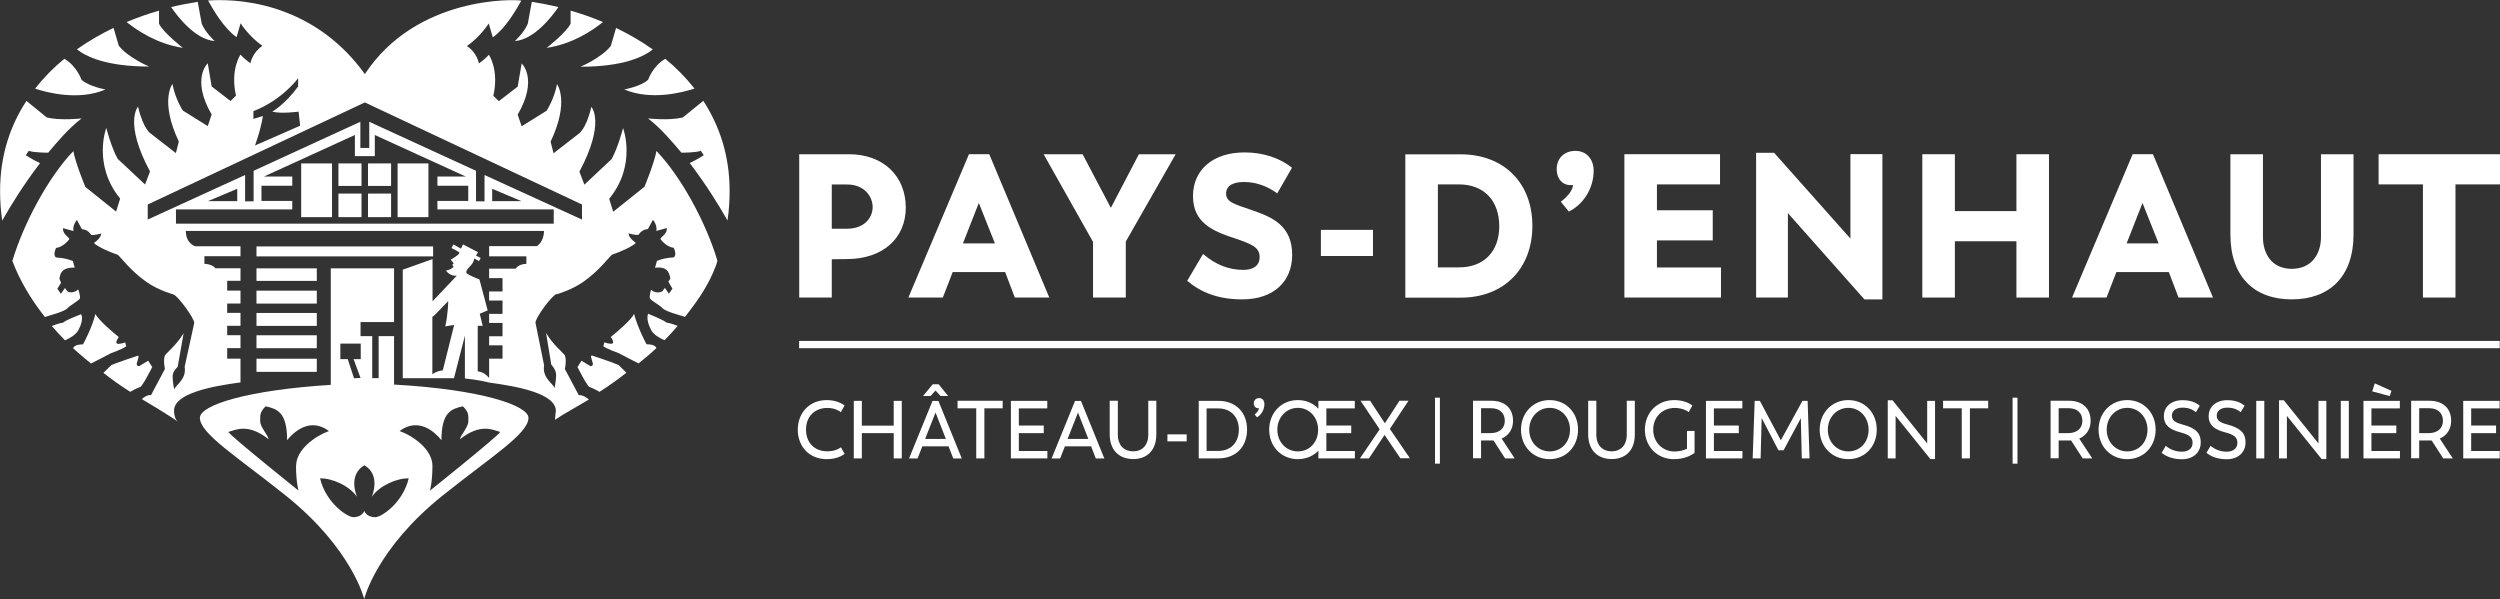 <svg id="Calque_2" data-name="Calque 2" xmlns="http://www.w3.org/2000/svg" viewBox="0 0 261.13 62.57">
  <rect x="0" y="0" width="261.13" height="62.57" fill="#333333" stroke="none"/>
  <defs>
    <style>
      .cls-1 {
        fill: #fff;
      }
    </style>
  </defs>
  <g id="Calque_1-2" data-name="Calque 1">
    <g>
      <g>
        <path class="cls-1" d="M94.61,21.69c0,3.22-2.43,5.35-6.09,5.37l-1.64.02v4h-3.4v-14.97h5.2c3.56,0,5.93,2.26,5.93,5.58ZM91.15,21.63c0-1.13-.89-2.36-2.67-2.36h-1.6v4.62h1.6c1.82,0,2.67-1.17,2.67-2.26Z"></path>
        <path class="cls-1" d="M104.99,28.42h-5.48l-1.03,2.66h-3.6l6.33-14.97h2.12l6.27,14.97h-3.6l-1.01-2.66ZM100.58,25.42h3.34l-1.68-4.22-1.66,4.22Z"></path>
        <path class="cls-1" d="M117.59,25.25v5.83h-3.42v-5.81l-5.16-9.16h4.07l2.95,5.6,2.93-5.6h3.84l-5.22,9.14Z"></path>
        <path class="cls-1" d="M124,29.34l1.66-2.81c1.38,1.17,2.75,1.66,4.21,1.66.93,0,1.7-.36,1.7-1.34s-.73-1.34-2.67-1.98c-2.25-.74-4.29-1.62-4.29-4.39s2.12-4.56,5.38-4.56c2.06,0,3.76.64,4.96,1.6l-1.54,2.68c-.95-.7-2.14-1.19-3.46-1.19-1.05,0-1.88.32-1.88,1.21s.83,1.09,2.75,1.75c2.08.72,4.15,1.6,4.15,4.66,0,2.79-1.96,4.64-5.2,4.64-2.55,0-4.31-.72-5.77-1.94Z"></path>
        <path class="cls-1" d="M137.97,24.01h5.44v2.73h-5.44v-2.73Z"></path>
        <path class="cls-1" d="M160.06,23.59c0,4.49-2.99,7.5-7.48,7.5h-5.79v-14.97h5.79c4.49,0,7.48,2.98,7.48,7.47ZM156.6,23.63c0-2.62-1.54-4.37-4.23-4.37h-2.18v8.67h2.18c2.69,0,4.23-1.72,4.23-4.3Z"></path>
      </g>
      <path class="cls-1" d="M163.03,21.07c.77-.58,1.27-1.26,1.27-1.75-.06.02-.16.02-.26.02-.83,0-1.42-.64-1.44-1.62-.02-1.17.77-1.96,1.96-1.96,1.11,0,1.88.81,1.9,2.04.02,1.79-1.01,3.51-2.59,4.3l-.85-1.04Z"></path>
      <g>
        <path class="cls-1" d="M179.76,27.95v3.13h-10.09v-14.97h9.99v3.15h-6.59v2.7h5.83v3.15h-5.83v2.83h6.7Z"></path>
        <path class="cls-1" d="M196.62,16.11v15.16h-1.88l-7.99-9.01v8.82h-3.32v-15.12h1.88l7.97,8.96v-8.82h3.34Z"></path>
        <path class="cls-1" d="M214.02,16.11v14.97h-3.4v-5.88h-6.43v5.88h-3.4v-14.97h3.4v5.94h6.43v-5.94h3.4Z"></path>
        <path class="cls-1" d="M226.54,28.42h-5.48l-1.03,2.66h-3.6l6.33-14.97h2.12l6.27,14.97h-3.6l-1.01-2.66ZM222.13,25.42h3.34l-1.68-4.22-1.66,4.22Z"></path>
        <path class="cls-1" d="M232.97,24.5v-8.39h3.4v8.67c0,1.66.87,3.3,3.01,3.3s3.05-1.64,3.05-3.3v-8.67h3.4v8.39c0,4.45-2.57,6.77-6.45,6.77s-6.41-2.32-6.41-6.77Z"></path>
        <path class="cls-1" d="M261.13,19.26h-4.65v11.82h-3.4v-11.82h-4.63v-3.15h12.68v3.15Z"></path>
      </g>
      <g>
        <path class="cls-1" d="M83.33,44.88c0-1.77,1.23-3.09,3.02-3.09,1.02,0,1.63.39,1.87.56l-.39.7c-.15-.12-.62-.44-1.41-.44-1.33,0-2.23.9-2.23,2.26s.87,2.27,2.23,2.27c.8,0,1.25-.3,1.42-.42l.38.69c-.24.18-.84.55-1.87.55-1.82,0-3.02-1.32-3.02-3.08Z"></path>
        <path class="cls-1" d="M94.19,41.87v6.01h-.84v-2.64h-3.33v2.64h-.84v-6.01h.84v2.59h3.33v-2.59h.84Z"></path>
        <path class="cls-1" d="M99.09,46.62h-2.75l-.5,1.27h-.89l2.45-6.01h.62l2.44,6.01h-.89l-.49-1.27ZM97.19,41.36h-.77l1-1.22h.63l.98,1.22h-.79l-.52-.57-.52.57ZM96.63,45.85h2.17l-1.08-2.76-1.09,2.76Z"></path>
        <path class="cls-1" d="M104.74,42.65h-1.92v5.23h-.85v-5.23h-1.95v-.79h4.71v.79Z"></path>
        <path class="cls-1" d="M109.4,47.1v.78h-3.81v-6.01h3.8v.79h-2.97v1.79h2.6v.79h-2.6v1.87h2.97Z"></path>
        <path class="cls-1" d="M113.98,46.62h-2.75l-.5,1.27h-.89l2.45-6.01h.62l2.44,6.01h-.89l-.49-1.27ZM111.51,45.85h2.17l-1.08-2.76-1.09,2.76Z"></path>
        <path class="cls-1" d="M115.91,45.37v-3.51h.85v3.58c0,.98.57,1.7,1.6,1.7s1.58-.73,1.58-1.7v-3.58h.84v3.51c0,1.68-.97,2.58-2.42,2.58s-2.45-.92-2.45-2.58Z"></path>
        <path class="cls-1" d="M121.94,45.37h2.01v.73h-2.01v-.73Z"></path>
        <path class="cls-1" d="M130.26,44.87c0,1.81-1.19,3.01-2.99,3.01h-2.06v-6.01h2.06c1.8,0,2.99,1.2,2.99,3ZM129.4,44.88c0-1.33-.83-2.22-2.15-2.22h-1.22v4.44h1.22c1.32,0,2.15-.89,2.15-2.22Z"></path>
        <path class="cls-1" d="M131.05,43.3c.23-.17.44-.47.44-.68-.02,0-.06.02-.1.02-.24,0-.42-.21-.43-.5,0-.33.23-.56.56-.56s.55.25.55.62c0,.58-.31,1.12-.77,1.39l-.25-.3Z"></path>
        <path class="cls-1" d="M141.52,47.1v.78h-3.81v-.81c-.53.56-1.28.89-2.15.89-1.73,0-2.99-1.33-2.99-3.08s1.26-3.09,2.99-3.09c.87,0,1.62.34,2.15.9v-.82h3.8v.79h-2.97v1.79h2.6v.79h-2.6v1.87h2.97ZM137.68,44.88c0-1.28-.91-2.28-2.12-2.28s-2.14,1-2.14,2.28.92,2.27,2.14,2.27,2.12-.95,2.12-2.27Z"></path>
        <path class="cls-1" d="M146.28,47.88l-1.66-2.45-1.63,2.45h-.94l2.06-3.04-2-2.98h1l1.54,2.35,1.53-2.35h.94l-1.95,2.94,2.1,3.07h-1Z"></path>
      </g>
      <path class="cls-1" d="M149.89,41.54h.51v6.89h-.51v-6.89Z"></path>
      <g>
        <path class="cls-1" d="M157.21,47.88l-1.21-1.87c-.09,0-.18,0-.28,0h-1.02v1.86h-.84v-6.01h1.93c1.33,0,2.25.74,2.25,2.1,0,.87-.45,1.53-1.19,1.85l1.36,2.07h-1.01ZM157.18,43.96c0-.87-.6-1.32-1.43-1.32h-1.05v2.6h1.01c.89,0,1.47-.5,1.47-1.28Z"></path>
        <path class="cls-1" d="M158.87,44.88c0-1.74,1.26-3.09,2.99-3.09s2.97,1.33,2.97,3.09-1.25,3.08-2.97,3.08-2.99-1.33-2.99-3.08ZM163.99,44.88c0-1.28-.91-2.28-2.12-2.28s-2.14,1-2.14,2.28.92,2.27,2.14,2.27,2.12-.95,2.12-2.27Z"></path>
        <path class="cls-1" d="M165.89,45.37v-3.51h.85v3.58c0,.98.57,1.7,1.6,1.7s1.58-.73,1.58-1.7v-3.58h.84v3.51c0,1.68-.97,2.58-2.42,2.58s-2.45-.92-2.45-2.58Z"></path>
        <path class="cls-1" d="M177,45.02v2.29c-.33.23-1.01.65-2.16.65-1.74,0-3.03-1.32-3.03-3.08s1.29-3.09,3.06-3.09c1.09,0,1.69.41,1.9.56l-.38.7c-.15-.13-.65-.44-1.47-.44-1.26,0-2.24.93-2.24,2.27s1.01,2.28,2.21,2.28c.56,0,1.01-.14,1.32-.29v-1.86h.8Z"></path>
        <path class="cls-1" d="M182,47.1v.78h-3.81v-6.01h3.8v.79h-2.97v1.79h2.6v.79h-2.6v1.87h2.97Z"></path>
        <path class="cls-1" d="M188.2,47.88l-.1-4.2-1.8,3.35h-.54l-1.75-3.37-.11,4.22h-.83l.21-6.01h.54l2.19,4.12,2.26-4.12h.54l.2,6.01h-.83Z"></path>
        <path class="cls-1" d="M190.07,44.88c0-1.74,1.26-3.09,2.99-3.09s2.97,1.33,2.97,3.09-1.25,3.08-2.97,3.08-2.99-1.33-2.99-3.08ZM195.18,44.88c0-1.28-.91-2.28-2.12-2.28s-2.14,1-2.14,2.28.92,2.27,2.14,2.27,2.12-.95,2.12-2.27Z"></path>
        <path class="cls-1" d="M202.12,41.87v6.08h-.49l-3.63-4.51v4.44h-.82v-6.07h.5l3.62,4.51v-4.45h.83Z"></path>
        <path class="cls-1" d="M207.68,42.65h-1.92v5.23h-.85v-5.23h-1.95v-.79h4.71v.79Z"></path>
      </g>
      <path class="cls-1" d="M210.22,41.54h.51v6.89h-.51v-6.89Z"></path>
      <g>
        <path class="cls-1" d="M217.54,47.88l-1.21-1.87c-.09,0-.18,0-.28,0h-1.02v1.86h-.84v-6.01h1.93c1.33,0,2.25.74,2.25,2.1,0,.87-.45,1.53-1.19,1.85l1.36,2.07h-1.01ZM217.51,43.96c0-.87-.6-1.32-1.43-1.32h-1.05v2.6h1.01c.89,0,1.47-.5,1.47-1.28Z"></path>
        <path class="cls-1" d="M219.2,44.88c0-1.74,1.26-3.09,2.99-3.09s2.97,1.33,2.97,3.09-1.25,3.08-2.97,3.08-2.99-1.33-2.99-3.08ZM224.31,44.88c0-1.28-.91-2.28-2.12-2.28s-2.14,1-2.14,2.28.92,2.27,2.14,2.27,2.12-.95,2.12-2.27Z"></path>
        <path class="cls-1" d="M225.79,47.29l.43-.72c.46.39,1.06.61,1.68.61.66,0,1.12-.33,1.12-.92s-.36-.86-1.28-1.1c-1.05-.28-1.72-.71-1.72-1.7s.8-1.66,1.93-1.66c.85,0,1.41.23,1.82.58l-.4.67c-.4-.31-.8-.47-1.42-.47s-1.09.3-1.09.84.41.74,1.23.96c1.11.31,1.78.76,1.78,1.82,0,1.12-.85,1.77-1.96,1.77-.88,0-1.58-.24-2.12-.67Z"></path>
        <path class="cls-1" d="M230.47,47.29l.43-.72c.46.39,1.06.61,1.68.61.66,0,1.12-.33,1.12-.92s-.36-.86-1.28-1.1c-1.05-.28-1.72-.71-1.72-1.7s.8-1.66,1.93-1.66c.85,0,1.41.23,1.82.58l-.4.67c-.4-.31-.8-.47-1.42-.47s-1.09.3-1.09.84.41.74,1.23.96c1.11.31,1.78.76,1.78,1.82,0,1.12-.85,1.77-1.96,1.77-.88,0-1.58-.24-2.12-.67Z"></path>
        <path class="cls-1" d="M235.67,41.87h.84v6.01h-.84v-6.01Z"></path>
        <path class="cls-1" d="M242.99,41.87v6.08h-.49l-3.63-4.51v4.44h-.82v-6.07h.5l3.62,4.51v-4.45h.83Z"></path>
        <path class="cls-1" d="M244.5,41.87h.84v6.01h-.84v-6.01Z"></path>
      </g>
      <path class="cls-1" d="M250.68,47.1v.78h-3.81v-6.01h3.8v.79h-2.97v1.79h2.6v.79h-2.6v1.87h2.97ZM249.61,41.37l-1.83-.49.27-.84,1.74.79-.18.54Z"></path>
      <g>
        <path class="cls-1" d="M255.2,47.88l-1.21-1.87c-.09,0-.18,0-.28,0h-1.02v1.86h-.84v-6.01h1.93c1.33,0,2.25.74,2.25,2.1,0,.87-.45,1.53-1.19,1.85l1.36,2.07h-1.01ZM255.17,43.96c0-.87-.6-1.32-1.43-1.32h-1.05v2.6h1.01c.89,0,1.47-.5,1.47-1.28Z"></path>
        <path class="cls-1" d="M261.1,47.1v.78h-3.81v-6.01h3.8v.79h-2.97v1.79h2.6v.79h-2.6v1.87h2.97Z"></path>
      </g>
      <polygon class="cls-1" points="83.47 35.61 83.47 36.37 169.54 36.37 261.1 36.37 261.1 35.61 169.49 35.61 83.47 35.61"></polygon>
      <g>
        <rect class="cls-1" x="31.46" y="17.07" width="3.22" height="5.61"></rect>
        <rect class="cls-1" x="35.35" y="17.07" width="2.41" height="2.35"></rect>
        <rect class="cls-1" x="35.35" y="20.22" width="2.41" height="2.46"></rect>
        <path class="cls-1" d="M2.7,16.21l.31-.46c.47.2,2.02.2,2.02.2,1.03-1.22,2.12-2.52,3.49-3.58,0,0-2.18.25-3.63-.1l-2.13-1.73c-1.71,2.61-2.75,5.72-2.75,9.41,0,1.05.07,2.07.22,3.09.91-1.6,2.25-3.78,3.95-6-.8-.37-1.47-.82-1.47-.82Z"></path>
        <rect class="cls-1" x="41.53" y="17.07" width="3.22" height="5.61"></rect>
        <rect class="cls-1" x="38.44" y="17.07" width="2.41" height="2.35"></rect>
        <rect class="cls-1" x="38.44" y="20.22" width="2.41" height="2.46"></rect>
        <path class="cls-1" d="M73.45,10.54l-2.13,1.73c-1.45.35-3.63.1-3.63.1,1.37,1.06,2.45,2.36,3.49,3.58,0,0,1.55,0,2.02-.2l.31.46s-.67.45-1.47.82c1.7,2.22,3.04,4.4,3.95,6,.15-1.01.22-2.04.22-3.09,0-3.68-1.05-6.79-2.75-9.41Z"></path>
        <path class="cls-1" d="M11,9.34s-1.71-.3-2.49-1.01c0,0-.47-1.42-1.79-2.19-1.14.93-2.15,1.96-3.05,3.12,1.29.43,4.58,1.27,7.34.09Z"></path>
        <path class="cls-1" d="M12.41,4.79l-.55-1.88c-1.33.64-2.62,1.39-3.83,2.24.92.73,3.01,1.8,7.55,1.8,0,0-2.18-.91-3.17-2.17Z"></path>
        <path class="cls-1" d="M16.61,2.47v-1.36c-1.14.33-2.28.73-3.39,1.19,1.1.88,3.18,2.29,5.88,2.7,0,0-2.08-1.62-2.49-2.53Z"></path>
        <path class="cls-1" d="M22.42,4.29s-.99-.91-1.35-1.82l-.42-2.28c-.88.14-1.87.33-2.78.55.73,1.06,2.55,3.39,4.55,3.55Z"></path>
        <path class="cls-1" d="M15.47,37.68l-.93.56s-.26.05-.26-.25l.21-.76-.08-.08s-2.29.75-2.8,1l-.81.8c.98.76,1.67,1.25,2.8,1.98.53-.32,1.04-.51,1.04-.51.21,0,1.26-2.08,1.26-2.08l-.42-.66Z"></path>
        <path class="cls-1" d="M13.18,36.17l-.1-.4s-.73.25-.88.1c-.18-.18.21-.66.21-.66-.57-.45-2.18-1.82-2.44-2.42-.36,1.47-1.3,3.18-1.3,3.18-.4,0-.85.05-1.04.39.59.56,1.21,1.06,1.87,1.61.49-.23,2.07-1.07,2.07-1.07,0,0,1.35-.48,1.61-.73Z"></path>
        <path class="cls-1" d="M8.2,34.45c.21-.41.31-.66.36-1.06.05-.36-.09-.57-.09-.57-.88.35-1.57.62-1.88.88-.42.05-1.18.35-1.18.35.43.5.9,1.01,1.38,1.5.57-.26,1.15-.59,1.41-1.1Z"></path>
        <path class="cls-1" d="M65.2,9.34c2.76,1.18,6.04.34,7.34-.09-.91-1.15-1.92-2.18-3.05-3.11-1.32.77-1.79,2.19-1.79,2.19-.78.71-2.49,1.01-2.49,1.01Z"></path>
        <path class="cls-1" d="M68.18,5.16c-1.21-.85-2.49-1.6-3.83-2.24l-.55,1.88c-.99,1.26-3.17,2.17-3.17,2.17,4.54,0,6.63-1.07,7.55-1.8Z"></path>
        <path class="cls-1" d="M62.98,2.3c-1.11-.47-2.25-.86-3.38-1.19v1.36c-.42.91-2.5,2.53-2.5,2.53,2.7-.4,4.78-1.81,5.88-2.7Z"></path>
        <path class="cls-1" d="M53.78,4.29c2-.16,3.82-2.49,4.55-3.55-.91-.22-1.9-.41-2.78-.55l-.42,2.28c-.36.91-1.35,1.82-1.35,1.82Z"></path>
        <path class="cls-1" d="M61.81,37.13l-.09.1.21.76c0,.3-.26.25-.26.25l-.93-.56-.42.66s1.05,2.08,1.26,2.08c0,0,.51.19,1.04.51,1.13-.73,1.83-1.24,2.81-2l-.81-.8c-.52-.25-2.8-1-2.8-1Z"></path>
        <path class="cls-1" d="M67.53,35.96s-.93-1.72-1.3-3.18c-.26.61-1.87,1.97-2.44,2.42,0,0,.39.48.21.66-.16.15-.88-.1-.88-.1l-.1.4c.26.25,1.61.73,1.61.73,0,0,1.58.84,2.07,1.07.67-.54,1.28-1.05,1.87-1.61-.18-.34-.64-.39-1.04-.39Z"></path>
        <path class="cls-1" d="M67.69,32.77s-.1.25-.05.61c.05.4.16.65.36,1.06.25.51.84.84,1.41,1.1.48-.49.95-1,1.38-1.5,0,0-.76-.3-1.18-.35-.31-.25-1.04-.56-1.92-.92Z"></path>
        <rect class="cls-1" x="26.79" y="25.74" width="18.45" height="1.04"></rect>
        <rect class="cls-1" x="26.79" y="32.69" width="6.3" height="1.35"></rect>
        <rect class="cls-1" x="26.79" y="30.36" width="6.3" height="1.35"></rect>
        <rect class="cls-1" x="26.79" y="28.03" width="6.3" height="1.31"></rect>
        <path class="cls-1" d="M41.16,40.18v-.65s0-4.42,0-4.42h-1.61v4.39h-.67v-4.39h-1.22v-1.47h3.5v-5.61h-6.02s-.59,0-.59,0v12.17c-8.7.54-13.67,2.11-13.67,3.44,0,1.65,3.86,4.04,8.94,8.1,6.97,5.57,8.22,10.83,8.22,10.83,0,0,1.25-5.26,8.22-10.83,5.08-4.06,8.94-6.44,8.94-8.1,0-1.27-4.91-2.97-14.05-3.47ZM35.55,35.89h2.13v1.62h-.75l.73,1.97-.68.03-.66-2h-.77v-1.62ZM30.92,48.66c0,1.67.26,2.58.26,2.58,0,0-7.02-5.62-7.33-6.12.83-.25,2.08-.91,4.21.76-.05-.4-.88-1.27-.88-1.87s-.08-.94.57-1.57c1.16.27,2.24.56,2.24,3.54.68-.86,2.39-2.43,4.37-.96-1.51.56-3.43,1.97-3.43,3.64ZM39.19,54.02c-.94,0-1.14-.66-1.14-.66,0,0-.21.66-1.14.66-.62,0-2.86-1.47-3.48-4.05,1.2-.05,3.07.76,3.85,1.92-.47-1.26-.42-2.58.78-3.29,1.2.71,1.25,2.02.78,3.29.78-1.16,2.65-1.97,3.85-1.92-.62,2.58-2.86,4.05-3.48,4.05ZM44.91,51.24s.26-.91.26-2.58-1.92-3.09-3.43-3.64c1.98-1.47,3.69.1,4.37.96,0-2.98,1.08-3.28,2.24-3.54.65.63.57.96.57,1.57s-.83,1.47-.88,1.87c2.13-1.67,3.38-1.01,4.21-.76-.31.51-7.33,6.12-7.33,6.12Z"></path>
        <rect class="cls-1" x="26.79" y="35.02" width="6.3" height="1.35"></rect>
        <rect class="cls-1" x="26.79" y="37.47" width="6.3" height="1.37"></rect>
        <path class="cls-1" d="M67.27,19.54l-3.22,2.58-.42-1.36c2.91-3.54,1.45-7.38,1.45-7.38,0,0-.52,2.02-1.19,3.23l-2.85,2.68-.52-1.36c2.75-5.15,1.25-6.77,1.25-6.77-.57,2.42-1.35,2.83-1.35,2.83l-2.6,2.02-.31-1.21c2.02-4.24.67-6.01.67-6.01-.31,1.62-1.09,2.78-1.09,2.78l-2.6,1.62-.42-1.21c2.18-3.74.42-5.35.42-5.35l-.42,2.42-1.97,1.52-.57-.56c.62-2.73-.47-4.29-.47-4.29,0,0-.28.36-1.04.91,0,0-.17-1.11-1.25-1.82,1.42-.99,2.28-2.36,2.28-2.36l.42,1.45c1.28-.88,2.43-2.83,2.98-3.83-.65-.15-10.96-.51-16.34,7.67C33.31,1.06,26.29-.25,21.73.05c.55,1,1.7,2.95,2.98,3.83l.42-1.45s.86,1.37,2.28,2.36c-1.07.71-1.25,1.82-1.25,1.82-.76-.55-1.04-.91-1.04-.91,0,0-1.09,1.57-.47,4.29l-.57.56-1.97-1.52-.41-2.42s-1.77,1.62.41,5.35l-.41,1.21-2.6-1.62s-.78-1.16-1.09-2.78c0,0-1.35,1.77.67,6.01l-.31,1.21-2.6-2.02s-.78-.4-1.35-2.83c0,0-1.51,1.62,1.25,6.77l-.52,1.36-2.86-2.68c-.67-1.21-1.19-3.23-1.19-3.23,0,0-1.45,3.84,1.45,7.38l-.42,1.36-3.22-2.58s-1.04-2.53-1.25-3.74c-2.63,2.74-5.2,7.58-6.37,11.47.76,2.01,1.89,3.94,3.4,5.86.55-.19,2.09-.56,2.4-.96.16-.2,1.14-.76,1.25-.96.1-.2-.16-.96-.16-.96-.64.54-1.14.2-1.14.2l-.26-.35-.42.61-.37-.53.39-.63-.17-.4c.07-.53.18-1.2,1.59-1.18l-.19-.69c-.47-.2-1.19-.35-1.61-.35-.21,0-.31-.15-.31-.4s.16-.61.16-.61c.67-.1,1.14-.61,1.35-.86.21-.25-.67-.45-.62-1.21l1.09.3c-.1-.66.36-1.16.36-1.16l.52.96c.42.05.71.21.99.61.31.05,1.04-.15,1.04-.15-.05.51-.67.91-.67.91-.21.1.13.27.26.35.78.51,2.13.96,2.13.96.36.3,1.37,1.71,3.06,2.88,1.25.86,2.75,1.26,2.75,1.26.52.2,2.18,2.48,2.18,2.98l-1,4.57c.21,1.31-.9,1.88-1.1,2.37,0,0-.16-.8-.16-1.36s.53-.99.53-.99l.62-3.51c-.78,1.26-1.64,1.9-1.95,2.31-.21.51,0,1.41,0,1.41l-1.45,2.73c-.4-.03-.74.23-.97.42,1.12.67,2.35,1.41,3.47,2.15l.3.21c-.14-.11-.4-.43-.4-1.15,0-1.82,3.98-2.55,6.94-2.95v-2.48h-1.39v-1.1h1.39v-1.35h-1.39v-.98h1.39v-1.35h-1.39v-.98h1.39v-1.35h-1.39v-1.02h1.39v-1.31h-2.64c-.06-.17-.54-.46-1.13-.46v-.8h3.77v-1.04h-4.73s-.98-.27-.98-1.6h37.41c0,1.17-.75,1.59-.75,1.59h-4.98v1.06h3.89v.79c-.8,0-1.13.5-1.13.5h-2.76v.99s1.4,0,1.4,0v1.39h-1.4v.95h1.4v1.39h-1.4v.95h1.4v1.39h-1.4v.95h1.4v1.39h-1.4v2.02c-.57-.71-1.19-.68-1.19-.68v-4.77h.52l-.31-1.26.83-.35-.86-3.23s-1.38-.53-1.38-.73c0-.48.75-.73.83-1.44,0-.05.5.25.5.25l.18-.33-.49-.25.21-.35-1.56-.81-.22.44-.79-.44-.2.38s.85.4.83.5c-.07.26-.91.71-.91.71l.31.38-.16.18.16.18s-.29.33-.81.4c0,0,.42.63,1.14.53l-2.54,2.68v-4.41l-3.11,1.11v11.33h5.35l1.14-4.44v4.47c1.51.15,2.54.43,2.54.43h0c2.96.4,6.96,1.14,6.96,2.96l-.1.93c1.12-.74,2.43-1.44,3.55-2.12-.23-.2-.66-.49-1.06-.46l-1.45-2.73s.18-.77.04-1.29l-.05-.15c-.31-.4-1.17-1.04-1.95-2.31l.54,3.29s.51.53.51,1.08-.16,1.36-.16,1.36c-.2-.49-1.31-1.06-1.1-2.37l-.9-4.45c0-.51,1.66-2.78,2.18-2.98h.1c.35-.11,1.6-.51,2.66-1.24,1.69-1.17,2.7-2.58,3.06-2.88,0,0,1.35-.45,2.13-.96.13-.08.47-.25.26-.35,0,0-.62-.4-.67-.91,0,0,.73.2,1.04.15.27-.4.57-.56.99-.61l.52-.96s.47.51.36,1.16l1.09-.3c.05.76-.83.96-.62,1.21.21.25.67.76,1.35.86,0,0,.16.35.16.61s-.1.4-.31.4c-.42,0-1.14.15-1.61.35l-.2.72c1.4-.2,1.51.68,1.6,1.14l-.21.31.43.73-.37.53-.42-.61-.26.35s-.56.37-1.19-.15c0,0-.21.71-.1.91.1.2,1.09.76,1.25.96.31.4,1.85.77,2.4.96,1.5-1.91,2.49-3.39,3.25-5.4l.14-.46c-1.16-3.9-3.74-8.73-6.37-11.47-.21,1.21-1.25,3.74-1.25,3.74ZM46.25,38.69s-.52,0-1.09.4v-5.99c.37-.24,1.09-1.12,1.66-1.64,0,0-.02,1.36-.31,2.63l.93-.15-1.19,4.75ZM26.47,11.61c3.01-1.16,4.67-3.44,4.67-3.44v.86c-1.35,1.87-2.7,2.63-2.7,2.63.93.25,2.75,0,2.75,0l.16,1.47-4.72,2.07s.62-1.67.83-3.08l-.99.3v-.81ZM57.83,23.36h-30.61s-2.16,0-2.16,0h0s-6.68,0-6.68,0v-1.49h12.15v-.88h-3.22v-1.59h3.22v-.96h-2.96l9.5-4.34v2.21h2.08v-2.21l9.5,4.34h-2.96v.96h3.22v1.59h-3.22v.88h12.15v1.49ZM21.72,21.01l3.06-1.29v1.29h-3.06ZM51.41,21.01v-1.29l3.06,1.29h-3.06ZM60.78,22.93l-10.17-4.65v2.75h-.89v-3.19l-11.15-5.12v2.73h-.93v-2.73l-11.15,5.12v3.19h-.89v-2.75l-10.17,4.65v-1.57l22.68-10.66,22.68,10.66v1.57Z"></path>
      </g>
    </g>
  </g>
</svg>